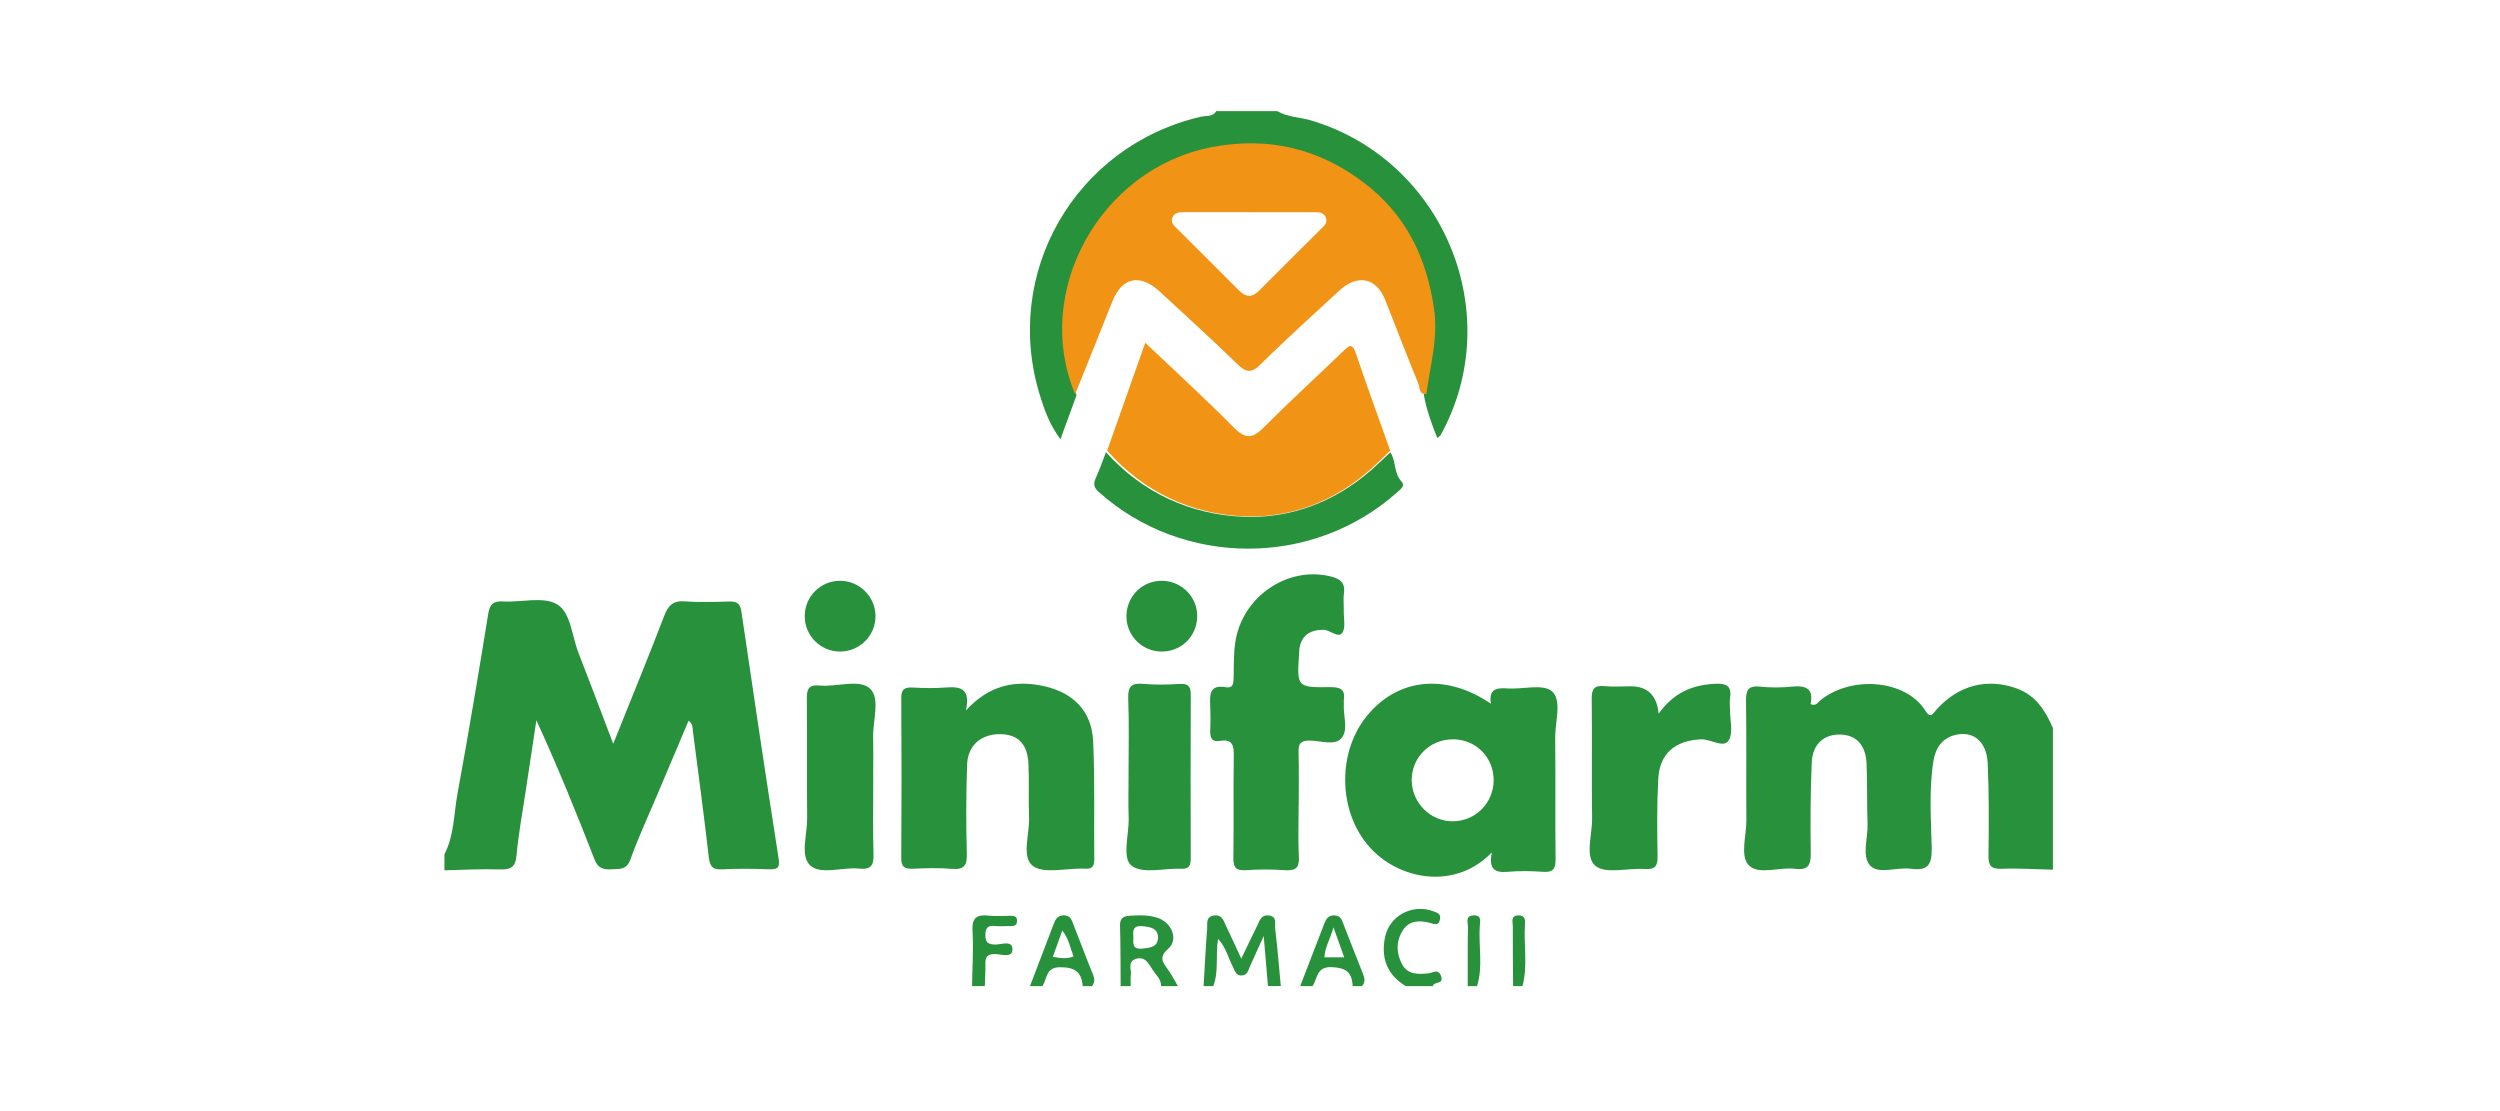 <svg xmlns="http://www.w3.org/2000/svg" width="180" height="80" viewBox="0 0 180 80" fill="none"><path d="M32.005 61.495C32.707 60.134 32.672 58.606 32.938 57.154C33.724 52.857 34.448 48.549 35.146 44.236C35.262 43.519 35.492 43.259 36.23 43.303C37.54 43.38 39.108 42.928 40.099 43.505C41.097 44.085 41.176 45.79 41.649 47.002C42.475 49.112 43.268 51.236 44.152 53.555C45.439 50.345 46.667 47.358 47.824 44.343C48.117 43.58 48.468 43.231 49.324 43.298C50.364 43.382 51.416 43.338 52.461 43.31C53 43.296 53.287 43.394 53.38 44.029C54.245 49.959 55.136 55.886 56.06 61.809C56.165 62.477 55.988 62.609 55.376 62.589C54.255 62.549 53.126 62.53 52.007 62.593C51.288 62.635 51.109 62.372 51.03 61.695C50.683 58.659 50.274 55.633 49.883 52.601C49.855 52.383 49.901 52.127 49.576 51.894C48.824 53.669 48.084 55.416 47.347 57.166C46.686 58.731 45.967 60.278 45.392 61.874C45.113 62.649 44.611 62.556 44.031 62.589C43.433 62.621 43.052 62.519 42.798 61.863C41.502 58.517 40.148 55.195 38.619 51.857C38.361 53.569 38.1 55.281 37.845 56.994C37.617 58.524 37.326 60.048 37.191 61.588C37.112 62.486 36.73 62.626 35.939 62.598C34.629 62.554 33.315 62.635 32 62.663C32 62.274 32 61.888 32 61.5L32.005 61.495Z" fill="#28913B"></path><path d="M147.81 62.618C146.58 62.59 145.345 62.504 144.117 62.553C143.32 62.585 143.161 62.3 143.17 61.562C143.2 59.36 143.214 57.155 143.114 54.958C143.042 53.394 142.09 52.611 140.814 52.908C139.834 53.136 139.355 53.851 139.204 54.807C138.875 56.881 139.037 58.974 139.084 61.054C139.109 62.254 138.808 62.72 137.58 62.55C136.598 62.416 135.297 62.961 134.683 62.353C134.013 61.69 134.5 60.374 134.463 59.343C134.409 57.877 134.46 56.406 134.389 54.941C134.326 53.621 133.629 52.915 132.512 52.888C131.333 52.857 130.504 53.568 130.446 54.893C130.351 57.053 130.344 59.218 130.374 61.381C130.386 62.242 130.233 62.678 129.246 62.553C128.116 62.407 126.633 63.022 125.922 62.307C125.26 61.641 125.748 60.172 125.739 59.06C125.716 56.201 125.755 53.34 125.714 50.481C125.702 49.708 125.855 49.351 126.712 49.437C127.476 49.516 128.259 49.514 129.024 49.437C130.018 49.337 130.601 49.572 130.36 50.692C130.75 50.88 130.893 50.562 131.071 50.419C133.323 48.602 137.24 48.938 138.632 51.18C139.01 51.788 139.179 51.365 139.44 51.075C141.03 49.316 143.105 48.81 145.197 49.567C146.589 50.07 147.265 51.166 147.81 52.419V62.622V62.618Z" fill="#28913B"></path><path d="M91.959 8C92.727 8.45 93.625 8.434 94.451 8.686C103.984 11.574 108.526 22.65 103.719 31.339C103.687 31.396 103.613 31.431 103.484 31.54C103.075 30.512 102.708 29.507 102.519 28.444C102.784 26.411 103.375 24.448 103.064 22.313C102.53 18.663 101.074 15.626 98.13 13.352C94.867 10.834 91.2 9.98 87.177 10.774C79.26 12.336 74.455 21.151 77.511 28.451C77.146 29.451 76.781 30.451 76.352 31.625C75.586 30.597 75.224 29.576 74.901 28.553C72.113 19.714 77.393 10.525 86.441 8.409C86.82 8.321 87.307 8.437 87.574 8.002H91.957L91.959 8Z" fill="#28913B"></path><path d="M86.66 70.999C86.741 69.628 86.804 68.254 86.915 66.885C86.945 66.519 86.781 65.983 87.436 65.914C88.017 65.852 88.108 66.331 88.284 66.69C88.636 67.407 88.962 68.139 89.372 69.021C89.78 68.174 90.141 67.412 90.514 66.66C90.695 66.298 90.794 65.831 91.376 65.916C91.978 66.004 91.77 66.508 91.809 66.825C91.976 68.213 92.087 69.607 92.219 70.999H91.293C91.2 69.904 91.107 68.809 90.987 67.389C90.558 68.337 90.278 68.961 89.995 69.587C89.873 69.858 89.817 70.201 89.43 70.233C88.962 70.27 88.907 69.867 88.752 69.575C88.418 68.947 88.275 68.208 87.698 67.601C87.508 68.816 87.763 69.941 87.357 71.002H86.662L86.66 70.999Z" fill="#28913B"></path><path d="M80.686 71.002C80.673 69.569 80.686 68.135 80.642 66.704C80.625 66.181 80.787 65.965 81.365 65.931C82.056 65.892 82.74 65.87 83.388 66.099C84.383 66.452 84.858 67.658 84.121 68.299C83.383 68.941 83.742 69.318 84.116 69.844C84.378 70.212 84.582 70.615 84.81 71.002H83.597C83.614 70.522 83.243 70.208 83.002 69.848C82.721 69.427 82.476 68.816 81.77 69.045C81.166 69.243 81.474 69.812 81.421 70.222C81.387 70.479 81.413 70.74 81.413 71H80.686V71.002ZM81.605 67.489C81.59 67.931 81.522 68.365 82.226 68.299C82.808 68.245 83.393 68.192 83.374 67.469C83.356 66.839 82.847 66.748 82.291 66.688C81.53 66.606 81.571 67.05 81.605 67.489Z" fill="#28913B"></path><path d="M74.159 71.002C74.724 69.521 75.292 68.043 75.853 66.56C75.993 66.185 76.143 65.889 76.63 65.907C77.086 65.923 77.165 66.254 77.285 66.56C77.759 67.762 78.208 68.974 78.695 70.17C78.825 70.489 78.829 70.74 78.624 71.002H77.954C77.873 69.949 77.359 69.636 76.313 69.641C75.258 69.648 75.41 70.501 75.048 71.002H74.154H74.159ZM75.806 68.891C76.367 68.995 76.811 69.05 77.294 68.866C77.051 68.218 76.957 67.59 76.485 67.001C76.253 67.647 76.054 68.199 75.806 68.889V68.891Z" fill="#28913B"></path><path d="M93.614 71.002C94.183 69.526 94.755 68.05 95.32 66.574C95.463 66.206 95.596 65.889 96.088 65.907C96.539 65.923 96.617 66.252 96.739 66.562C97.2 67.73 97.643 68.905 98.114 70.066C98.254 70.406 98.332 70.705 98.059 71.002H97.391C97.349 69.999 96.911 69.677 95.885 69.634C94.766 69.586 94.871 70.464 94.499 71.002H93.609H93.614ZM96.782 68.926C96.548 68.268 96.339 67.682 96.012 66.769C95.743 67.696 95.389 68.218 95.36 68.926H96.779H96.782Z" fill="#28913B"></path><path d="M101.21 71C99.871 70.182 99.416 68.978 99.722 67.483C100.04 65.916 101.713 65.047 103.213 65.617C103.499 65.727 103.756 65.797 103.683 66.182C103.59 66.677 103.318 66.538 102.967 66.45C102.231 66.26 101.474 66.245 101.005 66.984C100.509 67.76 100.521 68.613 100.941 69.41C101.354 70.192 102.114 70.16 102.866 70.077C103.184 70.04 103.563 69.716 103.763 70.294C103.973 70.905 103.218 70.647 103.167 71H101.212H101.21Z" fill="#28913B"></path><path d="M69.987 71.002C70.005 69.677 70.097 68.346 70.021 67.026C69.966 66.078 70.325 65.828 71.189 65.926C71.68 65.984 72.185 65.935 72.682 65.938C72.952 65.938 73.245 65.915 73.226 66.325C73.208 66.735 72.899 66.669 72.646 66.676C72.3 66.685 71.952 66.705 71.611 66.671C71.095 66.618 70.945 66.843 70.948 67.326C70.948 67.803 71.09 67.979 71.604 68.007C72.06 68.032 72.91 67.652 72.897 68.364C72.885 69.034 72.035 68.669 71.572 68.692C71.028 68.719 70.941 68.958 70.95 69.405C70.959 69.936 70.922 70.468 70.906 70.999H69.984L69.987 71.002Z" fill="#28913B"></path><path d="M105.676 70.999C105.678 69.59 105.667 68.18 105.694 66.771C105.701 66.452 105.461 65.94 106.086 65.908C106.714 65.873 106.564 66.379 106.542 66.713C106.45 68.141 106.79 69.59 106.345 71.002H105.674L105.676 70.999Z" fill="#28913B"></path><path d="M108.943 71.002C108.934 69.556 108.914 68.11 108.921 66.664C108.921 66.369 108.75 65.93 109.309 65.907C109.816 65.884 109.819 66.237 109.796 66.592C109.7 68.061 110.012 69.547 109.617 71.002H108.943Z" fill="#28913B"></path><path d="M77.41 28.383C74.321 21.041 79.179 12.175 87.185 10.605C91.255 9.806 94.963 10.665 98.26 13.198C101.237 15.484 102.71 18.539 103.249 22.21C103.564 24.356 102.967 26.331 102.698 28.376C102.154 28.41 102.241 27.911 102.131 27.644C101.312 25.639 100.53 23.62 99.739 21.606C99.107 19.991 97.735 19.707 96.426 20.927C94.538 22.684 92.608 24.398 90.783 26.217C90.069 26.928 89.691 26.805 89.047 26.175C87.243 24.417 85.372 22.728 83.524 21.013C82.084 19.677 80.784 19.951 80.084 21.715C79.202 23.941 78.302 26.159 77.41 28.383ZM89.95 15.275C88.399 15.275 86.844 15.275 85.293 15.275C84.933 15.275 84.569 15.279 84.411 15.67C84.268 16.023 84.53 16.248 84.749 16.467C86.228 17.944 87.719 19.41 89.187 20.897C89.698 21.415 90.144 21.445 90.667 20.916C92.137 19.429 93.628 17.963 95.107 16.488C95.324 16.271 95.593 16.053 95.471 15.698C95.331 15.291 94.97 15.277 94.608 15.277C93.056 15.279 91.502 15.277 89.95 15.277V15.275Z" fill="#F19315"></path><path d="M107.411 61.372C104.908 63.988 101.049 63.45 98.837 61.232C96.398 58.789 96.17 54.374 98.364 51.613C100.575 48.829 104.076 48.437 107.346 50.669C107.176 49.629 107.722 49.505 108.526 49.566C109.625 49.647 111.103 49.21 111.741 49.776C112.483 50.433 111.96 51.966 111.974 53.114C112.011 56.029 111.965 58.946 112.002 61.863C112.011 62.588 111.794 62.821 111.089 62.77C110.25 62.712 109.397 62.695 108.561 62.77C107.641 62.854 107.166 62.592 107.411 61.37V61.372ZM107.542 56.19C107.554 54.547 106.286 53.249 104.647 53.231C102.958 53.212 101.619 54.537 101.644 56.204C101.669 57.822 103.004 59.142 104.606 59.133C106.233 59.123 107.53 57.824 107.542 56.19Z" fill="#28913B"></path><path d="M79.715 32.445C80.613 29.902 81.514 27.356 82.458 24.68C84.678 26.791 86.822 28.746 88.86 30.805C89.702 31.655 90.214 31.556 91.001 30.766C92.865 28.891 94.823 27.108 96.724 25.27C97.152 24.854 97.375 24.705 97.622 25.438C98.414 27.786 99.266 30.113 100.097 32.45C99.655 32.873 99.222 33.307 98.768 33.716C96.18 36.05 93.013 37.305 89.64 37.178C85.79 37.034 82.34 35.43 79.715 32.443V32.445Z" fill="#F19315"></path><path d="M69.542 51.156C71.207 49.338 73.067 48.949 75.133 49.395C77.293 49.862 78.608 51.214 78.706 53.369C78.837 56.209 78.757 59.056 78.788 61.9C78.792 62.415 78.572 62.593 78.088 62.538C78.051 62.533 78.011 62.538 77.971 62.538C76.731 62.512 75.126 62.94 74.352 62.334C73.528 61.692 74.144 60.038 74.092 58.827C74.038 57.561 74.109 56.29 74.05 55.024C73.984 53.561 73.304 52.875 72.022 52.859C70.672 52.84 69.687 53.649 69.635 55.014C69.556 57.166 69.553 59.319 69.612 61.47C69.635 62.334 69.406 62.635 68.515 62.556C67.588 62.475 66.645 62.51 65.712 62.549C65.125 62.572 64.886 62.417 64.891 61.786C64.916 57.942 64.916 54.097 64.891 50.255C64.886 49.617 65.136 49.472 65.719 49.502C66.496 49.543 67.279 49.564 68.054 49.502C69.111 49.414 69.904 49.534 69.544 51.161L69.542 51.156Z" fill="#28913B"></path><path d="M93.502 57.984C93.502 59.224 93.455 60.469 93.518 61.706C93.561 62.508 93.261 62.704 92.51 62.653C91.581 62.587 90.638 62.587 89.71 62.653C88.966 62.706 88.79 62.436 88.802 61.737C88.839 59.294 88.793 56.851 88.832 54.408C88.844 53.658 88.725 53.196 87.843 53.343C87.237 53.446 87.12 53.103 87.138 52.597C87.162 52.017 87.164 51.434 87.138 50.854C87.103 50.04 87.047 49.262 88.28 49.483C88.776 49.572 88.811 49.201 88.82 48.817C88.839 47.966 88.816 47.103 88.938 46.264C89.408 43.006 92.634 40.768 95.736 41.486C96.419 41.645 96.88 41.896 96.763 42.714C96.705 43.132 96.761 43.565 96.752 43.992C96.738 44.532 96.906 45.22 96.637 45.572C96.333 45.968 95.769 45.341 95.275 45.346C94.335 45.353 93.706 45.724 93.558 46.707C93.542 46.821 93.544 46.94 93.537 47.054C93.371 49.469 93.373 49.504 95.767 49.474C96.52 49.465 96.873 49.639 96.756 50.423C96.745 50.5 96.759 50.579 96.756 50.656C96.7 51.502 97.098 52.541 96.595 53.14C96.108 53.721 95.06 53.318 94.265 53.322C93.621 53.325 93.481 53.567 93.497 54.143C93.53 55.422 93.507 56.702 93.509 57.982L93.502 57.984Z" fill="#28913B"></path><path d="M119.424 51.386C120.503 49.864 121.863 49.314 123.47 49.232C124.198 49.195 124.717 49.325 124.564 50.227C124.519 50.491 124.559 50.77 124.557 51.041C124.55 51.817 124.818 52.765 124.458 53.318C124.085 53.891 123.166 53.197 122.452 53.232C120.619 53.325 119.49 54.245 119.394 56.082C119.295 57.94 119.313 59.804 119.346 61.664C119.361 62.386 119.137 62.615 118.409 62.568C117.202 62.489 115.63 62.944 114.881 62.349C114.089 61.72 114.648 60.1 114.631 58.916C114.593 56.047 114.64 53.176 114.603 50.304C114.593 49.586 114.805 49.332 115.534 49.402C116.156 49.463 116.787 49.414 117.416 49.414C118.629 49.414 119.298 50.071 119.422 51.386H119.424Z" fill="#28913B"></path><path d="M62.875 56.013C62.875 57.841 62.839 59.666 62.892 61.491C62.915 62.275 62.739 62.635 61.857 62.539C60.649 62.411 59.073 63.031 58.313 62.287C57.606 61.591 58.127 60.067 58.115 58.91C58.089 56.034 58.122 53.159 58.093 50.283C58.086 49.606 58.234 49.282 59.013 49.357C60.262 49.478 61.903 48.85 62.667 49.606C63.381 50.309 62.837 51.901 62.865 53.098C62.889 54.069 62.87 55.04 62.87 56.013H62.875Z" fill="#28913B"></path><path d="M81.254 55.819C81.254 53.981 81.303 52.142 81.232 50.306C81.196 49.392 81.487 49.166 82.299 49.239C83.186 49.317 84.084 49.296 84.975 49.244C85.579 49.209 85.738 49.449 85.736 50.047C85.718 53.958 85.722 57.868 85.734 61.779C85.734 62.292 85.64 62.58 85.06 62.551C83.84 62.493 82.313 62.95 81.485 62.337C80.755 61.798 81.305 60.071 81.263 58.872C81.227 57.856 81.256 56.839 81.256 55.821L81.254 55.819Z" fill="#28913B"></path><path d="M79.632 32.557C82.269 35.493 85.732 37.069 89.601 37.211C92.989 37.335 96.169 36.102 98.769 33.808C99.225 33.406 99.66 32.979 100.104 32.564C100.534 33.207 100.336 34.065 100.915 34.677C101.194 34.971 100.855 35.215 100.627 35.418C94.521 40.899 85.132 40.831 79.107 35.418C78.77 35.115 78.7 34.849 78.886 34.44C79.167 33.826 79.386 33.185 79.632 32.555V32.557Z" fill="#28913B"></path><path d="M60.464 41.816C61.856 41.807 63.009 42.929 63.036 44.317C63.064 45.753 61.888 46.932 60.446 46.912C59.054 46.893 57.937 45.753 57.941 44.356C57.946 42.952 59.063 41.828 60.462 41.819L60.464 41.816Z" fill="#28913B"></path><path d="M83.696 41.817C85.094 41.844 86.215 42.992 86.199 44.381C86.181 45.843 85.007 46.963 83.551 46.91C82.149 46.858 81.057 45.689 81.105 44.289C81.153 42.875 82.29 41.789 83.699 41.817H83.696Z" fill="#28913B"></path></svg>